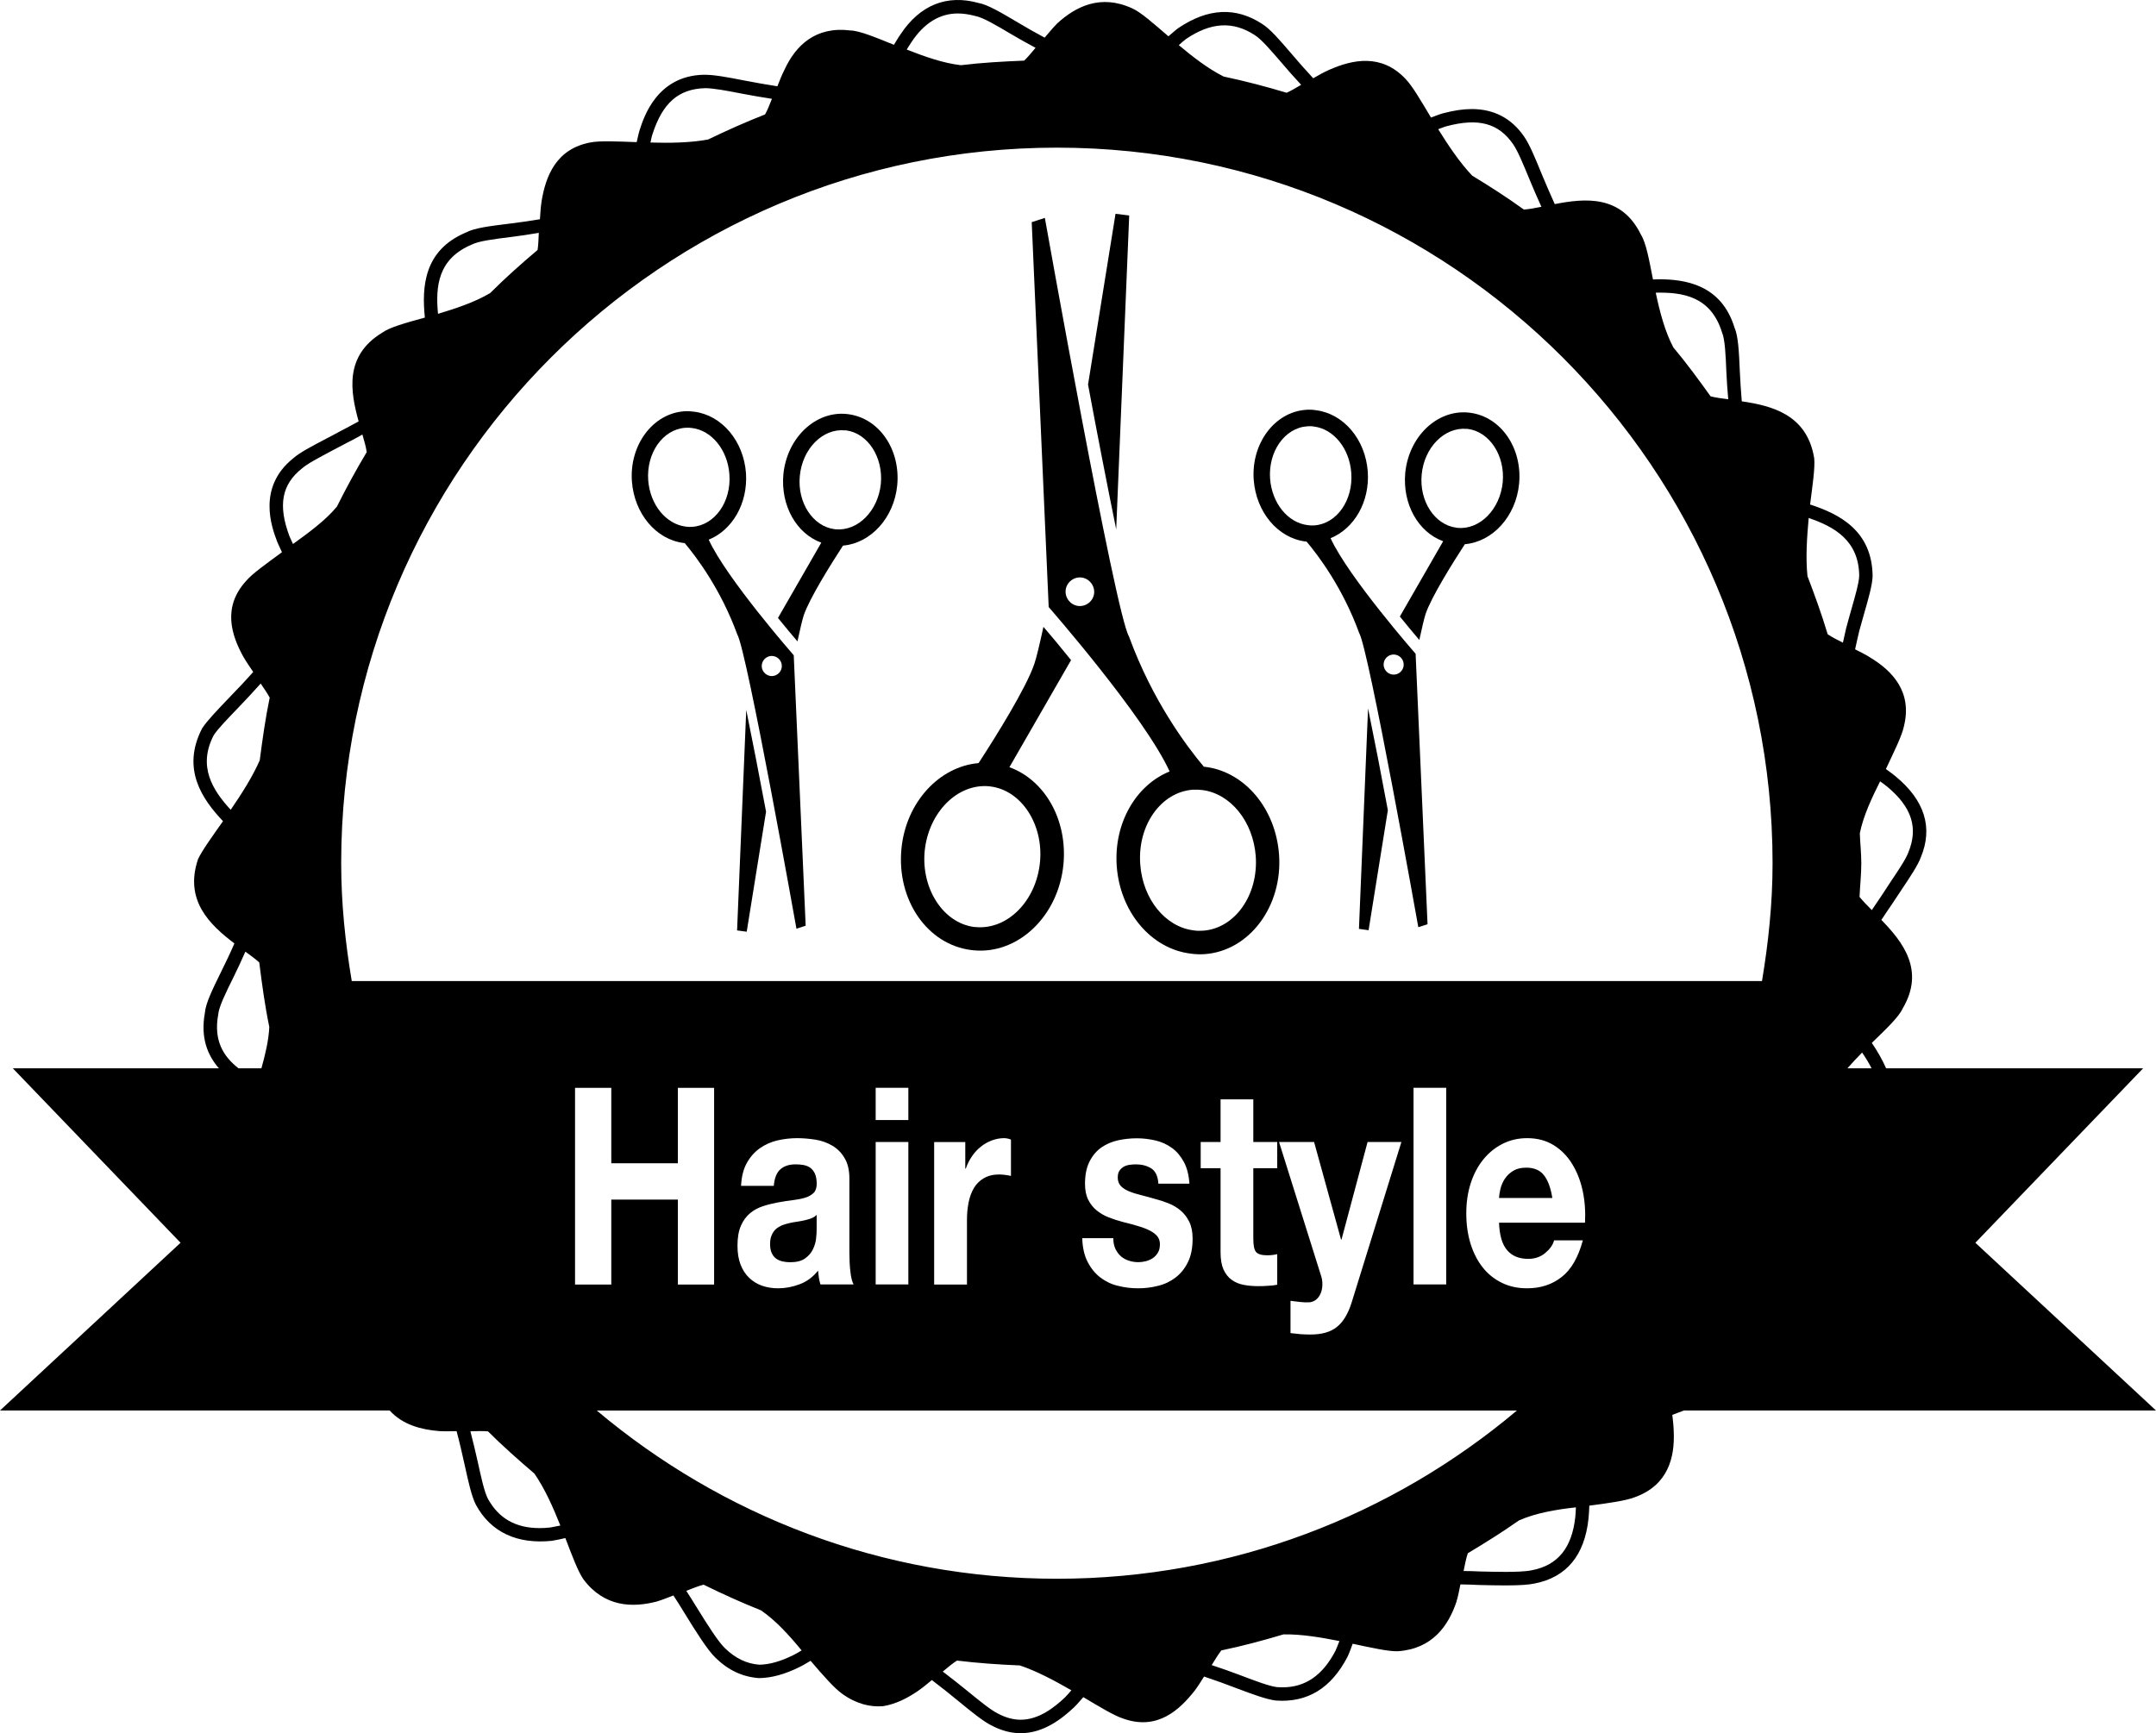 <?xml version="1.0" encoding="iso-8859-1"?>
<!-- Generator: Adobe Illustrator 16.0.0, SVG Export Plug-In . SVG Version: 6.00 Build 0)  -->
<!DOCTYPE svg PUBLIC "-//W3C//DTD SVG 1.1//EN" "http://www.w3.org/Graphics/SVG/1.1/DTD/svg11.dtd">
<svg version="1.1" id="Layer_1" xmlns="http://www.w3.org/2000/svg" xmlns:xlink="http://www.w3.org/1999/xlink" x="0px" y="0px"
	 width="32px" height="25.73px" viewBox="0 0 32 25.73" style="enable-background:new 0 0 32 25.73;" xml:space="preserve">
<g>
	<path d="M24.993,20.94H32l-2.681-2.49l2.49-2.59h-3.815c-0.059-0.135-0.134-0.263-0.212-0.377c0.212-0.207,0.4-0.383,0.458-0.511
		c0.335-0.567,0.001-0.989-0.316-1.315c0.053-0.08,0.104-0.158,0.16-0.238c0.047-0.072,0.095-0.144,0.14-0.211
		c0.131-0.196,0.244-0.366,0.286-0.482c0.182-0.438,0.057-0.842-0.369-1.195c-0.051-0.044-0.099-0.076-0.15-0.114
		c0.123-0.262,0.241-0.499,0.268-0.636c0.126-0.511-0.172-0.82-0.5-1.019c-0.075-0.048-0.15-0.084-0.225-0.122
		c0.02-0.092,0.04-0.183,0.062-0.274c0.023-0.084,0.046-0.165,0.068-0.243c0.067-0.232,0.125-0.434,0.13-0.569
		c-0.007-0.68-0.5-0.925-0.928-1.064c0.037-0.29,0.075-0.547,0.061-0.687c-0.105-0.647-0.625-0.779-1.075-0.845
		c-0.013-0.154-0.023-0.31-0.029-0.447C25.81,5.22,25.8,4.991,25.744,4.863c-0.198-0.642-0.738-0.717-1.126-0.717
		c-0.029,0-0.055,0.003-0.084,0.003c-0.057-0.29-0.102-0.543-0.177-0.662c-0.29-0.599-0.832-0.544-1.281-0.457
		c-0.069-0.152-0.135-0.307-0.192-0.443c-0.098-0.24-0.183-0.447-0.265-0.563c-0.187-0.27-0.447-0.405-0.775-0.405
		c-0.128,0-0.268,0.021-0.426,0.063c-0.064,0.017-0.118,0.042-0.179,0.063c-0.149-0.25-0.277-0.47-0.378-0.574
		c-0.36-0.381-0.789-0.285-1.127-0.137c-0.087,0.037-0.164,0.084-0.243,0.128C19.38,1.043,19.273,0.92,19.179,0.81
		c-0.181-0.211-0.325-0.38-0.446-0.455c-0.389-0.254-0.803-0.237-1.246,0.063c-0.054,0.04-0.096,0.081-0.145,0.121
		C17.12,0.348,16.93,0.178,16.8,0.122c-0.468-0.213-0.838-0.023-1.11,0.227c-0.068,0.07-0.126,0.141-0.185,0.21
		c-0.134-0.072-0.268-0.147-0.392-0.222c-0.252-0.149-0.451-0.268-0.59-0.293c-0.471-0.131-0.87,0.031-1.158,0.467
		c-0.038,0.053-0.064,0.103-0.097,0.154c-0.271-0.109-0.509-0.21-0.649-0.213c-0.515-0.064-0.809,0.224-0.974,0.58
		c-0.043,0.084-0.074,0.167-0.107,0.249c-0.166-0.025-0.331-0.056-0.486-0.085c-0.239-0.047-0.446-0.086-0.587-0.086h-0.029
		c-0.683,0.02-0.878,0.622-0.942,0.82C9.474,1.993,9.465,2.05,9.45,2.11c-0.289-0.01-0.54-0.023-0.682,0.004
		c-0.517,0.093-0.669,0.507-0.729,0.87C8.024,3.077,8.02,3.166,8.014,3.255C7.863,3.28,7.708,3.302,7.563,3.32
		C7.272,3.356,7.042,3.384,6.917,3.451C6.286,3.716,6.26,4.266,6.306,4.715C6.026,4.792,5.783,4.858,5.671,4.94
		C5.107,5.284,5.201,5.815,5.323,6.256C5.264,6.286,5.207,6.32,5.147,6.351L5.061,6.396C4.985,6.438,4.91,6.477,4.839,6.514
		c-0.21,0.11-0.393,0.206-0.486,0.289C3.811,7.236,4.036,7.834,4.11,8.031c0.023,0.06,0.05,0.11,0.075,0.167
		C3.956,8.367,3.747,8.514,3.657,8.62C3.298,9.009,3.432,9.427,3.614,9.754c0.047,0.08,0.096,0.149,0.144,0.222
		c-0.125,0.141-0.254,0.276-0.37,0.396C3.223,10.545,3.08,10.692,3,10.813c-0.311,0.602,0.001,1.052,0.31,1.378
		c-0.162,0.23-0.308,0.431-0.37,0.562c-0.21,0.616,0.179,0.98,0.539,1.253c-0.061,0.142-0.128,0.282-0.193,0.413
		c-0.131,0.266-0.234,0.476-0.245,0.617c-0.067,0.367,0.037,0.627,0.208,0.824H0.19l2.49,2.59L0,20.94h5.784
		c0.193,0.215,0.476,0.286,0.738,0.306c0.09,0.005,0.171,0.002,0.255,0.001c0.045,0.168,0.083,0.338,0.117,0.489
		c0.058,0.265,0.104,0.474,0.169,0.603c0.223,0.413,0.618,0.588,1.127,0.536c0.071-0.011,0.134-0.026,0.201-0.041
		c0.103,0.268,0.189,0.501,0.271,0.616c0.31,0.41,0.727,0.42,1.086,0.326c0.087-0.026,0.166-0.059,0.247-0.09
		c0.055,0.086,0.113,0.174,0.158,0.251c0.192,0.312,0.349,0.56,0.468,0.675c0.188,0.184,0.401,0.284,0.644,0.301
		c0.186-0.002,0.382-0.056,0.599-0.163c0.061-0.029,0.11-0.062,0.167-0.094c0.188,0.221,0.355,0.409,0.469,0.49
		c0.209,0.151,0.416,0.199,0.606,0.184c0.193-0.031,0.37-0.123,0.528-0.233c0.071-0.05,0.133-0.102,0.197-0.155
		c0.138,0.104,0.272,0.212,0.391,0.31c0.2,0.164,0.373,0.305,0.498,0.366c0.143,0.075,0.287,0.113,0.43,0.113
		c0.343,0,0.616-0.219,0.792-0.385c0.052-0.05,0.091-0.1,0.137-0.15c0.246,0.146,0.46,0.277,0.598,0.32
		c0.5,0.176,0.828-0.128,1.055-0.417c0.053-0.07,0.095-0.14,0.139-0.209c0.166,0.055,0.329,0.114,0.473,0.17
		c0.25,0.094,0.449,0.168,0.592,0.186c0.469,0.034,0.822-0.182,1.065-0.651c0.031-0.066,0.051-0.128,0.076-0.192
		c0.283,0.06,0.529,0.116,0.671,0.111c0.514-0.035,0.749-0.381,0.868-0.731c0.027-0.089,0.042-0.174,0.06-0.261
		c0.095,0.001,0.19,0.004,0.286,0.009c0.136,0.003,0.267,0.006,0.383,0.006c0.212,0,0.347-0.01,0.435-0.029
		c0.471-0.093,0.739-0.417,0.797-0.962c0.008-0.068,0.009-0.128,0.012-0.193c0.292-0.038,0.543-0.074,0.674-0.125
		c0.495-0.178,0.596-0.589,0.579-0.975c-0.002-0.086-0.012-0.166-0.021-0.248C24.88,20.982,24.937,20.962,24.993,20.94z
		 M27.604,12.37c0.053-0.259,0.176-0.521,0.301-0.77c0.037,0.027,0.073,0.051,0.108,0.081c0.362,0.302,0.461,0.609,0.312,0.972
		c-0.036,0.099-0.143,0.259-0.267,0.443c-0.046,0.069-0.093,0.141-0.138,0.211c-0.048,0.067-0.091,0.137-0.138,0.204
		c-0.069-0.069-0.134-0.136-0.182-0.196c0.007-0.167,0.026-0.332,0.026-0.5C27.626,12.665,27.609,12.52,27.604,12.37z
		 M27.638,15.626c0.052,0.076,0.1,0.154,0.14,0.234H27.42C27.491,15.78,27.563,15.701,27.638,15.626z M26.845,7.69
		c0.377,0.128,0.745,0.332,0.75,0.859c-0.004,0.107-0.062,0.307-0.122,0.518c-0.022,0.078-0.046,0.16-0.073,0.264
		c-0.016,0.066-0.031,0.14-0.047,0.21c-0.083-0.042-0.166-0.083-0.226-0.125c-0.088-0.294-0.192-0.58-0.3-0.863
		C26.798,8.274,26.82,7.974,26.845,7.69z M25.558,4.933c0.045,0.104,0.055,0.338,0.065,0.585c0.005,0.126,0.016,0.27,0.028,0.41
		c-0.097-0.013-0.188-0.025-0.262-0.044c-0.177-0.248-0.358-0.494-0.553-0.727c-0.126-0.238-0.202-0.531-0.261-0.812
		C24.966,4.337,25.391,4.394,25.558,4.933z M21.47,1.874c0.477-0.127,0.773-0.043,0.987,0.265c0.069,0.099,0.15,0.295,0.244,0.523
		c0.052,0.126,0.113,0.269,0.177,0.408c-0.095,0.02-0.186,0.036-0.26,0.041c-0.249-0.179-0.504-0.344-0.767-0.503
		c-0.188-0.198-0.355-0.449-0.505-0.69C21.387,1.904,21.426,1.886,21.47,1.874z M17.602,0.58c0.368-0.25,0.697-0.271,1.023-0.058
		c0.097,0.061,0.245,0.233,0.402,0.416c0.085,0.101,0.184,0.212,0.285,0.321c-0.075,0.044-0.15,0.089-0.215,0.118
		c-0.308-0.092-0.619-0.174-0.936-0.241C17.93,1.02,17.703,0.844,17.496,0.67C17.531,0.64,17.564,0.608,17.602,0.58z M13.529,0.624
		C13.715,0.343,13.947,0.2,14.216,0.2c0.08,0,0.165,0.012,0.262,0.038c0.113,0.021,0.317,0.142,0.532,0.27
		c0.108,0.064,0.234,0.134,0.36,0.202c-0.059,0.069-0.116,0.141-0.169,0.19c-0.315,0.013-0.63,0.03-0.939,0.068
		c-0.264-0.03-0.542-0.13-0.804-0.232C13.482,0.699,13.502,0.662,13.529,0.624z M9.684,1.993c0.149-0.462,0.384-0.673,0.781-0.684
		c0.123,0,0.321,0.037,0.55,0.082c0.134,0.025,0.288,0.053,0.442,0.076c-0.034,0.085-0.066,0.17-0.102,0.232
		c-0.288,0.113-0.568,0.238-0.845,0.372c-0.27,0.05-0.572,0.053-0.856,0.045C9.665,2.075,9.669,2.034,9.684,1.993z M7.002,3.631
		c0.101-0.053,0.336-0.082,0.585-0.113c0.126-0.016,0.269-0.037,0.41-0.061C7.993,3.548,7.99,3.639,7.979,3.711
		c-0.243,0.205-0.479,0.415-0.704,0.64C7.049,4.485,6.769,4.579,6.501,4.659C6.462,4.251,6.5,3.842,7.002,3.631z M15.687,2.192
		c5.857,0,10.622,4.765,10.622,10.623c0,0.598-0.062,1.18-0.157,1.75H5.221c-0.096-0.57-0.157-1.152-0.157-1.75
		C5.063,6.957,9.829,2.192,15.687,2.192z M22.369,18.56c0.073,0.086,0.177,0.129,0.314,0.129c0.098,0,0.183-0.029,0.253-0.088
		c0.07-0.059,0.114-0.121,0.13-0.187h0.427c-0.068,0.252-0.172,0.433-0.314,0.544c-0.142,0.112-0.313,0.168-0.513,0.168
		c-0.14,0-0.265-0.027-0.376-0.082c-0.112-0.055-0.207-0.131-0.284-0.229c-0.078-0.099-0.138-0.216-0.18-0.352
		c-0.042-0.137-0.063-0.287-0.063-0.45c0-0.158,0.021-0.305,0.064-0.441c0.043-0.136,0.105-0.254,0.185-0.354
		c0.08-0.1,0.175-0.178,0.286-0.235s0.233-0.086,0.368-0.086c0.151,0,0.281,0.034,0.394,0.104c0.112,0.069,0.204,0.163,0.275,0.28
		c0.072,0.117,0.124,0.25,0.156,0.4c0.032,0.149,0.043,0.307,0.034,0.471h-1.276C22.256,18.338,22.295,18.474,22.369,18.56z
		 M21.465,16.149v2.92h-0.485v-2.92H21.465z M19.607,18.938l-0.623-1.984h0.52l0.4,1.448h0.007l0.387-1.448h0.502l-0.738,2.381
		c-0.053,0.169-0.126,0.291-0.22,0.365c-0.093,0.075-0.223,0.112-0.39,0.112c-0.051,0-0.1-0.001-0.149-0.005
		c-0.049-0.005-0.099-0.01-0.149-0.016v-0.479c0.046,0.006,0.093,0.012,0.141,0.017c0.047,0.006,0.096,0.007,0.143,0.005
		c0.042-0.006,0.076-0.021,0.105-0.047c0.028-0.026,0.049-0.059,0.063-0.097s0.021-0.079,0.021-0.122
		C19.628,19.022,19.621,18.979,19.607,18.938z M18.643,18.587c0.027,0.032,0.082,0.049,0.164,0.049c0.055,0,0.105-0.006,0.15-0.017
		v0.454c-0.041,0.008-0.086,0.014-0.137,0.016c-0.05,0.004-0.099,0.005-0.147,0.005c-0.075,0-0.146-0.006-0.214-0.019
		c-0.067-0.013-0.126-0.037-0.177-0.074c-0.051-0.036-0.092-0.088-0.122-0.153c-0.029-0.065-0.044-0.15-0.044-0.257v-1.248h-0.295
		v-0.389h0.295v-0.633h0.486v0.633h0.355v0.389h-0.355v1.048C18.602,18.488,18.615,18.554,18.643,18.587z M17.178,18.355
		c-0.025-0.031-0.062-0.06-0.108-0.084c-0.046-0.024-0.104-0.047-0.172-0.067c-0.069-0.021-0.146-0.042-0.233-0.063
		c-0.071-0.019-0.139-0.041-0.207-0.067c-0.067-0.026-0.127-0.061-0.179-0.103c-0.053-0.042-0.095-0.096-0.127-0.159
		c-0.032-0.064-0.048-0.143-0.048-0.235c0-0.134,0.022-0.244,0.067-0.333s0.104-0.158,0.176-0.209
		c0.073-0.05,0.156-0.086,0.247-0.106c0.091-0.02,0.185-0.03,0.281-0.03c0.096,0,0.188,0.012,0.278,0.033s0.17,0.059,0.241,0.11
		s0.129,0.12,0.176,0.206c0.047,0.086,0.075,0.194,0.084,0.325h-0.461c-0.007-0.112-0.043-0.188-0.107-0.228
		c-0.063-0.039-0.139-0.059-0.226-0.059c-0.027,0-0.057,0.002-0.089,0.006c-0.032,0.004-0.062,0.013-0.087,0.026
		c-0.026,0.014-0.049,0.034-0.067,0.06c-0.019,0.025-0.027,0.061-0.027,0.104c0,0.052,0.016,0.094,0.047,0.127
		c0.032,0.032,0.074,0.059,0.125,0.079c0.051,0.021,0.11,0.039,0.176,0.055c0.066,0.017,0.134,0.035,0.202,0.055
		c0.07,0.018,0.14,0.041,0.207,0.068c0.067,0.027,0.127,0.063,0.179,0.108c0.053,0.045,0.095,0.102,0.127,0.168
		c0.032,0.067,0.048,0.149,0.048,0.248c0,0.138-0.023,0.255-0.07,0.349c-0.047,0.095-0.108,0.17-0.184,0.228
		c-0.075,0.057-0.161,0.099-0.258,0.122c-0.097,0.025-0.195,0.037-0.296,0.037c-0.103,0-0.203-0.012-0.301-0.037
		c-0.098-0.023-0.185-0.066-0.261-0.124c-0.077-0.059-0.139-0.136-0.188-0.231c-0.049-0.095-0.076-0.213-0.08-0.352h0.461
		c0,0.063,0.011,0.117,0.033,0.162s0.05,0.081,0.084,0.11c0.034,0.028,0.073,0.05,0.118,0.063c0.044,0.015,0.091,0.021,0.139,0.021
		c0.034,0,0.071-0.005,0.108-0.014c0.038-0.01,0.072-0.025,0.103-0.045c0.031-0.021,0.056-0.048,0.077-0.082
		c0.021-0.034,0.03-0.077,0.03-0.129C17.215,18.425,17.203,18.387,17.178,18.355z M14.335,17.348
		c0.022-0.065,0.053-0.126,0.092-0.183c0.038-0.056,0.083-0.104,0.133-0.143c0.05-0.04,0.104-0.07,0.163-0.092
		c0.058-0.021,0.117-0.033,0.176-0.033c0.037,0,0.072,0.007,0.106,0.021v0.54c-0.023-0.006-0.05-0.011-0.083-0.015
		c-0.032-0.004-0.063-0.007-0.092-0.007c-0.089,0-0.165,0.019-0.226,0.055c-0.061,0.034-0.111,0.083-0.148,0.145
		c-0.037,0.062-0.064,0.134-0.08,0.217c-0.017,0.083-0.024,0.171-0.024,0.264v0.953h-0.487v-2.115h0.462v0.394H14.335z
		 M12.997,16.628v-0.479h0.485v0.479H12.997z M13.482,16.954v2.115h-0.485v-2.115H13.482z M12.095,17.423
		c-0.017-0.036-0.04-0.065-0.068-0.086c-0.028-0.021-0.062-0.033-0.099-0.041c-0.038-0.007-0.079-0.01-0.121-0.01
		c-0.094,0-0.168,0.024-0.224,0.073c-0.056,0.049-0.089,0.132-0.098,0.246h-0.486c0.007-0.137,0.035-0.25,0.086-0.34
		c0.05-0.09,0.114-0.162,0.191-0.217c0.078-0.055,0.164-0.094,0.26-0.117c0.096-0.022,0.194-0.034,0.295-0.034
		c0.089,0,0.179,0.008,0.27,0.022s0.174,0.044,0.25,0.088c0.075,0.044,0.137,0.104,0.184,0.185c0.048,0.079,0.072,0.181,0.072,0.307
		v1.1c0,0.096,0.004,0.188,0.014,0.274c0.009,0.087,0.025,0.152,0.048,0.196h-0.492c-0.01-0.033-0.017-0.066-0.023-0.101
		c-0.005-0.034-0.009-0.069-0.012-0.104c-0.078,0.096-0.168,0.163-0.274,0.202c-0.105,0.04-0.212,0.06-0.321,0.06
		c-0.084,0-0.163-0.013-0.236-0.038c-0.073-0.026-0.137-0.065-0.191-0.117c-0.055-0.052-0.097-0.117-0.128-0.196
		s-0.046-0.173-0.046-0.282c0-0.12,0.017-0.219,0.051-0.296c0.034-0.078,0.08-0.14,0.137-0.187s0.122-0.081,0.193-0.104
		c0.071-0.023,0.146-0.041,0.221-0.055c0.075-0.014,0.147-0.025,0.216-0.033c0.068-0.009,0.129-0.02,0.183-0.036
		s0.097-0.041,0.128-0.071c0.032-0.032,0.047-0.078,0.047-0.138C12.121,17.51,12.112,17.46,12.095,17.423z M9.073,17.809v1.261
		H8.535v-2.92h0.538v1.12h0.988v-1.12h0.538v2.92h-0.538v-1.261H9.073z M4.48,6.956c0.08-0.071,0.252-0.161,0.451-0.267
		c0.072-0.037,0.148-0.077,0.224-0.118l0.084-0.043c0.045-0.023,0.094-0.052,0.14-0.077c0.028,0.095,0.053,0.185,0.064,0.261
		C5.285,6.976,5.138,7.245,5,7.522C4.825,7.732,4.578,7.91,4.349,8.076C4.331,8.036,4.313,8.002,4.296,7.96
		C4.125,7.504,4.18,7.195,4.48,6.956z M3.424,12.022c-0.269-0.292-0.492-0.645-0.252-1.107c0.064-0.098,0.202-0.239,0.36-0.404
		c0.105-0.109,0.223-0.235,0.337-0.363c0.05,0.073,0.1,0.146,0.134,0.209c-0.064,0.307-0.107,0.618-0.148,0.931
		C3.745,11.538,3.583,11.79,3.424,12.022z M3.239,15.062c0.008-0.113,0.114-0.328,0.227-0.555c0.059-0.12,0.119-0.25,0.176-0.379
		c0.077,0.056,0.149,0.109,0.206,0.16c0.04,0.322,0.084,0.645,0.149,0.958c-0.009,0.199-0.06,0.409-0.117,0.614h-0.34
		C3.317,15.686,3.167,15.448,3.239,15.062z M8.166,22.677c-0.052,0.006-0.104,0.009-0.157,0.009c-0.357,0-0.609-0.145-0.769-0.439
		c-0.053-0.104-0.098-0.312-0.151-0.553c-0.031-0.138-0.068-0.292-0.107-0.445c0.093-0.003,0.186-0.006,0.261,0.001
		c0.221,0.22,0.455,0.427,0.689,0.627c0.156,0.226,0.279,0.505,0.385,0.771C8.267,22.656,8.218,22.669,8.166,22.677z M11.776,24.571
		c-0.189,0.094-0.357,0.141-0.505,0.143c-0.186-0.013-0.357-0.095-0.51-0.244c-0.104-0.1-0.26-0.348-0.437-0.634
		c-0.039-0.067-0.092-0.145-0.138-0.219c0.092-0.036,0.182-0.072,0.257-0.091c0.279,0.137,0.563,0.266,0.852,0.381
		c0.223,0.153,0.421,0.374,0.603,0.595C11.857,24.525,11.82,24.55,11.776,24.571z M15.804,25.202
		c-0.15,0.141-0.382,0.329-0.654,0.329c-0.11,0-0.223-0.03-0.339-0.092c-0.106-0.052-0.271-0.187-0.462-0.343
		c-0.108-0.088-0.232-0.186-0.356-0.28c0.075-0.063,0.147-0.123,0.211-0.163c0.307,0.037,0.619,0.059,0.933,0.072
		c0.259,0.087,0.521,0.229,0.765,0.369C15.868,25.131,15.84,25.167,15.804,25.202z M19.822,24.506
		c-0.19,0.366-0.447,0.544-0.788,0.544c-0.026,0-0.054-0.002-0.079-0.003c-0.115-0.014-0.313-0.088-0.541-0.175
		c-0.131-0.05-0.281-0.103-0.43-0.152c0.049-0.08,0.097-0.158,0.143-0.218c0.313-0.065,0.619-0.147,0.923-0.238
		c0.267-0.005,0.557,0.045,0.83,0.099C19.86,24.411,19.844,24.459,19.822,24.506z M15.687,23.438c-2.599,0-4.98-0.941-6.829-2.497
		h13.656C20.667,22.496,18.286,23.438,15.687,23.438z M23.381,22.521c-0.049,0.456-0.258,0.716-0.641,0.79
		c-0.098,0.022-0.271,0.025-0.394,0.025c-0.116,0-0.245-0.003-0.376-0.006c-0.081-0.005-0.164-0.006-0.247-0.007
		c0.02-0.096,0.037-0.19,0.063-0.264c0.258-0.154,0.513-0.314,0.759-0.487c0.252-0.111,0.553-0.162,0.845-0.194
		C23.387,22.426,23.387,22.471,23.381,22.521z"/>
	<path d="M11.945,18.116c-0.036,0.008-0.073,0.015-0.113,0.021c-0.041,0.005-0.079,0.013-0.115,0.021
		c-0.038,0.008-0.075,0.02-0.109,0.032c-0.034,0.015-0.064,0.032-0.091,0.056s-0.047,0.053-0.063,0.09
		c-0.017,0.037-0.024,0.081-0.024,0.133c0,0.055,0.008,0.1,0.024,0.133c0.016,0.034,0.037,0.062,0.064,0.082
		c0.028,0.021,0.06,0.034,0.097,0.043c0.036,0.008,0.074,0.012,0.113,0.012c0.096,0,0.169-0.019,0.222-0.057
		c0.053-0.038,0.092-0.084,0.117-0.137c0.025-0.054,0.041-0.107,0.046-0.162c0.006-0.055,0.008-0.098,0.008-0.131v-0.217
		c-0.02,0.022-0.046,0.039-0.077,0.051C12.014,18.098,11.98,18.107,11.945,18.116z"/>
	<path d="M22.652,17.335c-0.078,0-0.142,0.016-0.193,0.047c-0.052,0.032-0.092,0.07-0.123,0.117
		c-0.031,0.046-0.052,0.096-0.065,0.146c-0.013,0.053-0.02,0.098-0.022,0.14h0.791c-0.023-0.147-0.064-0.26-0.123-0.336
		C22.859,17.373,22.771,17.335,22.652,17.335z"/>
	<path d="M14.413,14.104c0.011,0.002,0.024,0.002,0.036,0.004c0.663,0.065,1.262-0.509,1.335-1.276
		c0.062-0.662-0.277-1.252-0.802-1.442l0.915-1.59c-0.163-0.202-0.308-0.376-0.41-0.494c-0.055,0.252-0.101,0.448-0.134,0.547
		c-0.122,0.363-0.588,1.107-0.829,1.476c-0.583,0.05-1.08,0.582-1.145,1.276C13.308,13.362,13.762,14.021,14.413,14.104z
		 M14.68,11.673l0.023,0.003c0.458,0.058,0.786,0.563,0.733,1.122c-0.055,0.577-0.483,1.009-0.954,0.965l-0.024-0.001
		c-0.458-0.061-0.785-0.565-0.734-1.124C13.781,12.061,14.209,11.63,14.68,11.673z"/>
	<path d="M17.36,11.453c-0.498,0.201-0.831,0.766-0.785,1.406c0.049,0.68,0.51,1.226,1.095,1.298c0.069,0.01,0.14,0.013,0.211,0.008
		c0.663-0.048,1.159-0.712,1.103-1.479c-0.05-0.68-0.507-1.227-1.093-1.301c-0.008-0.001-0.017-0.002-0.023-0.002
		c-0.253-0.301-0.763-0.979-1.111-1.933c-0.204-0.341-1.249-6.215-1.249-6.215l-0.195,0.063l0.252,5.714
		C15.564,9.012,16.987,10.636,17.36,11.453z M17.846,11.729c0.42,0.054,0.753,0.467,0.792,0.98c0.042,0.576-0.308,1.075-0.783,1.108
		c-0.047,0.003-0.095,0.003-0.141-0.005c-0.419-0.052-0.753-0.465-0.79-0.979c-0.044-0.579,0.307-1.074,0.78-1.109
		C17.75,11.722,17.799,11.723,17.846,11.729z M16.055,8.574c0.115,0.016,0.197,0.122,0.184,0.238
		c-0.015,0.116-0.121,0.197-0.237,0.184c-0.117-0.016-0.199-0.123-0.185-0.239C15.833,8.642,15.938,8.56,16.055,8.574z"/>
	<path d="M16.76,3.199l-0.203-0.025l-0.408,2.535c0.137,0.738,0.288,1.511,0.418,2.15L16.76,3.199z"/>
	<path d="M11.836,9.522c0.038-0.178,0.071-0.316,0.093-0.386c0.086-0.255,0.414-0.777,0.583-1.036
		c0.409-0.035,0.758-0.409,0.805-0.897c0.05-0.531-0.269-0.995-0.727-1.054c-0.008-0.001-0.016-0.001-0.025-0.003
		c-0.466-0.046-0.886,0.358-0.938,0.897c-0.042,0.465,0.195,0.88,0.563,1.013l-0.643,1.118C11.662,9.316,11.764,9.438,11.836,9.522z
		 M11.871,7.067c0.038-0.405,0.339-0.709,0.67-0.678h0.017c0.322,0.043,0.552,0.398,0.516,0.791
		c-0.04,0.405-0.341,0.708-0.672,0.678l-0.016-0.002C12.064,7.815,11.833,7.461,11.871,7.067z"/>
	<path d="M10.146,8.061c0.005,0.001,0.012,0.002,0.017,0.002c0.178,0.212,0.536,0.688,0.78,1.356
		c0.143,0.241,0.878,4.368,0.878,4.368l0.137-0.044l-0.177-4.015c0,0-1-1.142-1.262-1.716c0.35-0.142,0.583-0.538,0.553-0.988
		c-0.035-0.478-0.359-0.861-0.77-0.912c-0.049-0.007-0.099-0.01-0.148-0.006c-0.465,0.034-0.814,0.501-0.775,1.04
		C9.414,7.624,9.735,8.009,10.146,8.061z M11.473,9.739c0.083,0.011,0.14,0.086,0.13,0.168c-0.011,0.081-0.086,0.139-0.167,0.129
		c-0.081-0.012-0.14-0.087-0.129-0.168S11.393,9.729,11.473,9.739z M10.171,6.351c0.034-0.002,0.067-0.002,0.099,0.003
		c0.295,0.036,0.53,0.327,0.556,0.688c0.03,0.406-0.216,0.755-0.549,0.779c-0.033,0.003-0.067,0.002-0.1-0.003
		C9.882,7.78,9.648,7.49,9.621,7.13C9.592,6.725,9.838,6.374,10.171,6.351z"/>
	<path d="M10.94,13.813l0.143,0.019l0.287-1.782c-0.097-0.519-0.203-1.062-0.294-1.511L10.94,13.813z"/>
	<path d="M21.066,9.501c0.038-0.178,0.071-0.316,0.093-0.386c0.086-0.255,0.414-0.777,0.583-1.036
		c0.409-0.035,0.758-0.41,0.805-0.897c0.05-0.531-0.27-0.995-0.727-1.054c-0.008-0.002-0.016-0.002-0.025-0.003
		c-0.466-0.046-0.886,0.357-0.938,0.897c-0.042,0.465,0.195,0.88,0.563,1.013l-0.643,1.118C20.892,9.295,20.994,9.416,21.066,9.501z
		 M21.101,7.045c0.038-0.404,0.339-0.708,0.67-0.678l0.017,0.001c0.322,0.043,0.552,0.397,0.516,0.791
		c-0.04,0.405-0.341,0.708-0.671,0.678l-0.016-0.003C21.294,7.794,21.063,7.439,21.101,7.045z"/>
	<path d="M19.376,8.039c0.005,0.001,0.012,0.001,0.016,0.001c0.179,0.212,0.537,0.688,0.781,1.357
		c0.143,0.24,0.878,4.368,0.878,4.368l0.137-0.044l-0.177-4.015c0,0-1-1.142-1.262-1.716c0.35-0.143,0.583-0.538,0.552-0.988
		c-0.035-0.479-0.358-0.861-0.77-0.912c-0.049-0.008-0.099-0.01-0.148-0.006c-0.465,0.033-0.814,0.5-0.775,1.04
		C18.644,7.603,18.965,7.987,19.376,8.039z M20.703,9.718c0.083,0.011,0.14,0.086,0.13,0.168c-0.011,0.081-0.085,0.139-0.167,0.128
		c-0.081-0.011-0.139-0.086-0.129-0.167C20.548,9.765,20.623,9.708,20.703,9.718z M19.401,6.329
		c0.034-0.003,0.067-0.003,0.099,0.003c0.295,0.036,0.53,0.326,0.556,0.688c0.03,0.407-0.215,0.756-0.548,0.78
		c-0.033,0.003-0.067,0.001-0.1-0.004c-0.296-0.037-0.529-0.327-0.557-0.688C18.822,6.703,19.068,6.353,19.401,6.329z"/>
	<path d="M20.17,13.79l0.143,0.02l0.286-1.782c-0.096-0.519-0.202-1.062-0.294-1.511L20.17,13.79z"/>
</g>
<g>
</g>
<g>
</g>
<g>
</g>
<g>
</g>
<g>
</g>
<g>
</g>
<g>
</g>
<g>
</g>
<g>
</g>
<g>
</g>
<g>
</g>
<g>
</g>
<g>
</g>
<g>
</g>
<g>
</g>
</svg>
